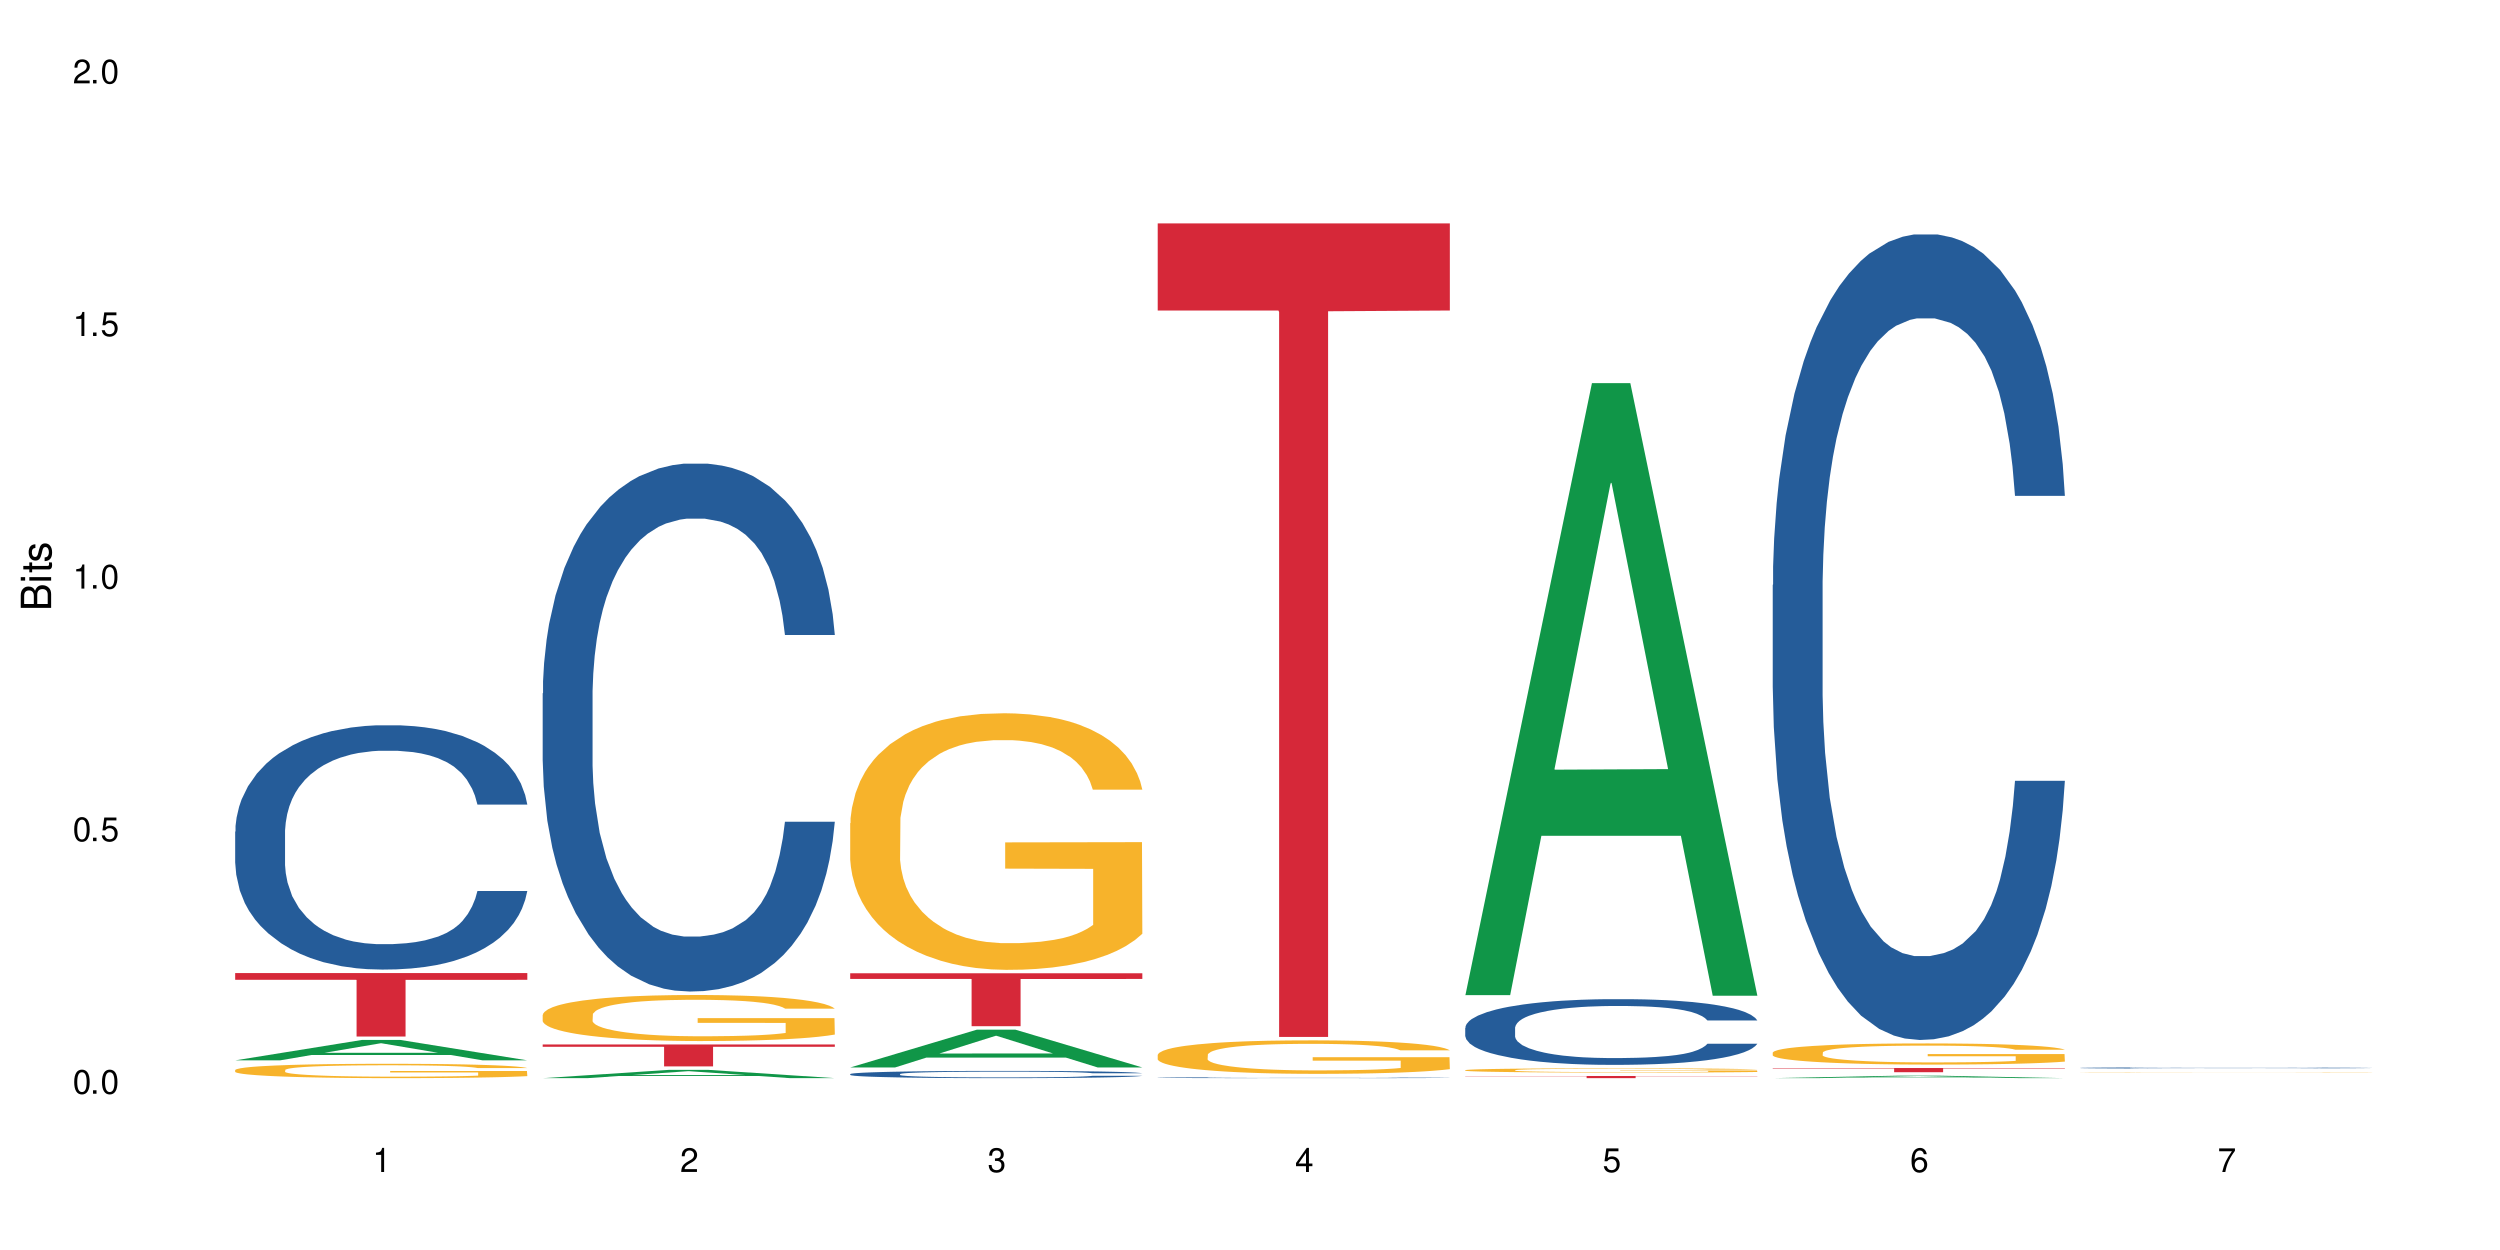 <?xml version="1.0" encoding="UTF-8"?>
<svg xmlns="http://www.w3.org/2000/svg" xmlns:xlink="http://www.w3.org/1999/xlink" width="720" height="360" viewBox="0 0 720 360">
<defs>
<g>
<g id="glyph-0-0">
</g>
<g id="glyph-0-1">
<path d="M 2.641 -6.938 C 2 -6.938 1.422 -6.656 1.078 -6.172 C 0.641 -5.562 0.406 -4.641 0.406 -3.359 C 0.406 -1.016 1.188 0.219 2.641 0.219 C 4.078 0.219 4.859 -1.016 4.859 -3.297 C 4.859 -4.641 4.656 -5.547 4.203 -6.172 C 3.844 -6.656 3.281 -6.938 2.641 -6.938 Z M 2.641 -6.188 C 3.547 -6.188 4 -5.25 4 -3.375 C 4 -1.406 3.562 -0.484 2.625 -0.484 C 1.734 -0.484 1.281 -1.438 1.281 -3.344 C 1.281 -5.25 1.734 -6.188 2.641 -6.188 Z M 2.641 -6.188 "/>
</g>
<g id="glyph-0-2">
<path d="M 1.828 -1 L 0.828 -1 L 0.828 0 L 1.828 0 Z M 1.828 -1 "/>
</g>
<g id="glyph-0-3">
<path d="M 4.562 -6.797 L 1.062 -6.797 L 0.547 -3.094 L 1.328 -3.094 C 1.719 -3.562 2.047 -3.734 2.578 -3.734 C 3.484 -3.734 4.062 -3.109 4.062 -2.094 C 4.062 -1.125 3.484 -0.531 2.578 -0.531 C 1.828 -0.531 1.375 -0.906 1.188 -1.672 L 0.328 -1.672 C 0.453 -1.109 0.547 -0.844 0.75 -0.594 C 1.125 -0.078 1.828 0.219 2.594 0.219 C 3.969 0.219 4.922 -0.781 4.922 -2.219 C 4.922 -3.562 4.031 -4.484 2.719 -4.484 C 2.25 -4.484 1.859 -4.359 1.469 -4.062 L 1.734 -5.969 L 4.562 -5.969 Z M 4.562 -6.797 "/>
</g>
<g id="glyph-0-4">
<path d="M 2.484 -4.938 L 2.484 0 L 3.328 0 L 3.328 -6.938 L 2.766 -6.938 C 2.469 -5.875 2.281 -5.734 0.984 -5.562 L 0.984 -4.938 Z M 2.484 -4.938 "/>
</g>
<g id="glyph-0-5">
<path d="M 4.859 -0.828 L 1.281 -0.828 C 1.359 -1.406 1.672 -1.781 2.5 -2.281 L 3.469 -2.828 C 4.406 -3.344 4.906 -4.062 4.906 -4.906 C 4.906 -5.484 4.672 -6.031 4.266 -6.406 C 3.859 -6.766 3.375 -6.938 2.719 -6.938 C 1.859 -6.938 1.219 -6.625 0.844 -6.031 C 0.609 -5.672 0.5 -5.234 0.484 -4.531 L 1.328 -4.531 C 1.359 -5.016 1.406 -5.281 1.531 -5.516 C 1.75 -5.938 2.188 -6.203 2.703 -6.203 C 3.469 -6.203 4.031 -5.641 4.031 -4.891 C 4.031 -4.344 3.719 -3.859 3.125 -3.516 L 2.234 -3 C 0.812 -2.172 0.406 -1.531 0.328 -0.016 L 4.859 -0.016 Z M 4.859 -0.828 "/>
</g>
<g id="glyph-0-6">
<path d="M 2.125 -3.188 L 2.578 -3.188 C 3.5 -3.188 3.984 -2.766 3.984 -1.922 C 3.984 -1.062 3.469 -0.531 2.594 -0.531 C 1.656 -0.531 1.203 -1 1.156 -2.016 L 0.312 -2.016 C 0.344 -1.453 0.438 -1.094 0.609 -0.781 C 0.953 -0.109 1.625 0.219 2.547 0.219 C 3.953 0.219 4.859 -0.625 4.859 -1.938 C 4.859 -2.828 4.516 -3.297 3.703 -3.594 C 4.344 -3.844 4.656 -4.328 4.656 -5.031 C 4.656 -6.219 3.875 -6.938 2.578 -6.938 C 1.203 -6.938 0.484 -6.172 0.453 -4.703 L 1.297 -4.703 C 1.312 -5.125 1.344 -5.359 1.453 -5.578 C 1.641 -5.969 2.062 -6.203 2.594 -6.203 C 3.344 -6.203 3.797 -5.75 3.797 -5 C 3.797 -4.516 3.609 -4.219 3.25 -4.047 C 3.016 -3.953 2.703 -3.922 2.125 -3.906 Z M 2.125 -3.188 "/>
</g>
<g id="glyph-0-7">
<path d="M 3.141 -1.672 L 3.141 0 L 3.984 0 L 3.984 -1.672 L 4.984 -1.672 L 4.984 -2.438 L 3.984 -2.438 L 3.984 -6.938 L 3.359 -6.938 L 0.266 -2.578 L 0.266 -1.672 Z M 3.141 -2.438 L 1 -2.438 L 3.141 -5.5 Z M 3.141 -2.438 "/>
</g>
<g id="glyph-0-8">
<path d="M 4.781 -5.125 C 4.609 -6.266 3.891 -6.938 2.844 -6.938 C 2.094 -6.938 1.422 -6.578 1.031 -5.953 C 0.594 -5.266 0.406 -4.422 0.406 -3.172 C 0.406 -2 0.578 -1.25 0.984 -0.641 C 1.359 -0.078 1.953 0.219 2.703 0.219 C 3.984 0.219 4.922 -0.75 4.922 -2.094 C 4.922 -3.375 4.062 -4.281 2.844 -4.281 C 2.172 -4.281 1.641 -4.031 1.281 -3.516 C 1.281 -5.234 1.828 -6.188 2.797 -6.188 C 3.391 -6.188 3.797 -5.797 3.938 -5.125 Z M 2.734 -3.531 C 3.547 -3.531 4.062 -2.953 4.062 -2.031 C 4.062 -1.156 3.484 -0.531 2.703 -0.531 C 1.922 -0.531 1.328 -1.188 1.328 -2.078 C 1.328 -2.938 1.906 -3.531 2.734 -3.531 Z M 2.734 -3.531 "/>
</g>
<g id="glyph-0-9">
<path d="M 4.984 -6.797 L 0.438 -6.797 L 0.438 -5.969 L 4.109 -5.969 C 2.5 -3.656 1.828 -2.234 1.328 0 L 2.219 0 C 2.594 -2.172 3.453 -4.047 4.984 -6.094 Z M 4.984 -6.797 "/>
</g>
<g id="glyph-1-0">
</g>
<g id="glyph-1-1">
<path d="M 0 -0.953 L 0 -4.891 C 0 -5.719 -0.234 -6.344 -0.734 -6.797 C -1.188 -7.234 -1.812 -7.469 -2.5 -7.469 C -3.547 -7.469 -4.188 -7 -4.625 -5.875 C -4.984 -6.688 -5.625 -7.094 -6.531 -7.094 C -7.172 -7.094 -7.734 -6.859 -8.141 -6.391 C -8.562 -5.922 -8.75 -5.344 -8.75 -4.5 L -8.75 -0.953 Z M -4.984 -2.062 L -7.766 -2.062 L -7.766 -4.219 C -7.766 -4.844 -7.688 -5.203 -7.453 -5.5 C -7.219 -5.812 -6.859 -5.969 -6.375 -5.969 C -5.891 -5.969 -5.531 -5.812 -5.297 -5.5 C -5.062 -5.203 -4.984 -4.844 -4.984 -4.219 Z M -0.984 -2.062 L -4 -2.062 L -4 -4.781 C -4 -5.766 -3.438 -6.359 -2.484 -6.359 C -1.547 -6.359 -0.984 -5.766 -0.984 -4.781 Z M -0.984 -2.062 "/>
</g>
<g id="glyph-1-2">
<path d="M -6.281 -1.797 L -6.281 -0.797 L 0 -0.797 L 0 -1.797 Z M -8.75 -1.797 L -8.75 -0.797 L -7.484 -0.797 L -7.484 -1.797 Z M -8.75 -1.797 "/>
</g>
<g id="glyph-1-3">
<path d="M -6.281 -3.047 L -6.281 -2.016 L -8.016 -2.016 L -8.016 -1.016 L -6.281 -1.016 L -6.281 -0.172 L -5.469 -0.172 L -5.469 -1.016 L -0.719 -1.016 C -0.078 -1.016 0.281 -1.453 0.281 -2.234 C 0.281 -2.5 0.25 -2.719 0.188 -3.047 L -0.641 -3.047 C -0.609 -2.906 -0.594 -2.766 -0.594 -2.562 C -0.594 -2.141 -0.719 -2.016 -1.156 -2.016 L -5.469 -2.016 L -5.469 -3.047 Z M -6.281 -3.047 "/>
</g>
<g id="glyph-1-4">
<path d="M -4.531 -5.25 C -5.766 -5.25 -6.469 -4.422 -6.469 -2.969 C -6.469 -1.516 -5.719 -0.562 -4.547 -0.562 C -3.562 -0.562 -3.094 -1.062 -2.734 -2.562 L -2.516 -3.484 C -2.344 -4.188 -2.094 -4.469 -1.641 -4.469 C -1.047 -4.469 -0.641 -3.875 -0.641 -3 C -0.641 -2.453 -0.797 -2 -1.062 -1.75 C -1.25 -1.594 -1.422 -1.531 -1.875 -1.469 L -1.875 -0.406 C -0.422 -0.453 0.281 -1.266 0.281 -2.922 C 0.281 -4.5 -0.5 -5.516 -1.719 -5.516 C -2.656 -5.516 -3.172 -4.984 -3.469 -3.734 L -3.703 -2.766 C -3.891 -1.953 -4.156 -1.609 -4.594 -1.609 C -5.188 -1.609 -5.547 -2.125 -5.547 -2.938 C -5.547 -3.75 -5.203 -4.172 -4.531 -4.203 Z M -4.531 -5.25 "/>
</g>
</g>
</defs>
<rect x="-72" y="-36" width="864" height="432" fill="rgb(100%, 100%, 100%)" fill-opacity="1"/>
<path fill-rule="nonzero" fill="rgb(6.275%, 58.824%, 28.235%)" fill-opacity="1" d="M 67.73 305.379 L 67.82 305.371 L 104.227 299.504 L 115.281 299.504 L 151.867 305.383 L 139.012 305.383 L 129.844 303.848 L 89.664 303.848 L 80.676 305.379 L 67.73 305.379 L 93.527 303.215 L 126.156 303.207 L 109.887 300.465 L 109.707 300.457 L 109.527 300.477 L 93.438 303.207 L 93.527 303.215 Z M 67.73 305.379 "/>
<path fill-rule="nonzero" fill="rgb(14.51%, 36.078%, 60%)" fill-opacity="1" d="M 67.73 239.5 L 67.832 239.438 L 67.832 237.895 L 68.141 235.449 L 68.859 232.363 L 69.578 230.238 L 71.426 226.445 L 73.988 222.781 L 76.656 219.949 L 78.605 218.277 L 80.352 216.992 L 84.352 214.613 L 86.918 213.391 L 89.688 212.297 L 93.074 211.203 L 95.535 210.562 L 101.078 209.531 L 105.18 209.082 L 108.363 208.891 L 115.238 208.891 L 119.34 209.148 L 122.316 209.469 L 125.598 209.984 L 128.371 210.562 L 133.191 211.977 L 137.5 213.777 L 139.449 214.805 L 142.527 216.801 L 144.891 218.73 L 146.531 220.402 L 148.379 222.781 L 150.02 225.676 L 151.25 228.953 L 151.867 231.719 L 137.5 231.719 L 136.785 229.148 L 135.961 227.152 L 134.422 224.516 L 132.883 222.652 L 130.73 220.785 L 128.781 219.566 L 126.113 218.344 L 123.754 217.57 L 121.289 216.992 L 118.93 216.605 L 114.414 216.223 L 109.184 216.223 L 107.234 216.348 L 103.23 216.863 L 101.078 217.312 L 98 218.215 L 95.844 219.051 L 93.281 220.336 L 91.535 221.43 L 89.379 223.102 L 87.84 224.582 L 86.098 226.703 L 85.07 228.312 L 84.148 230.113 L 83.328 232.234 L 82.711 234.484 L 82.301 236.863 L 82.094 239.18 L 82.094 249.148 L 82.301 251.461 L 82.812 254.164 L 84.148 258.086 L 86.098 261.496 L 88.355 264.195 L 90.508 266.125 L 91.742 267.023 L 93.383 268.055 L 95.945 269.34 L 99.641 270.625 L 101.797 271.141 L 105.078 271.656 L 108.465 271.914 L 112.98 271.914 L 116.98 271.656 L 119.648 271.332 L 122.418 270.82 L 126.215 269.727 L 128.574 268.695 L 130.629 267.477 L 132.168 266.254 L 133.191 265.223 L 134.73 263.23 L 135.961 261.043 L 136.887 258.793 L 137.5 256.605 L 151.867 256.605 L 151.25 259.18 L 150.328 261.688 L 149.402 263.551 L 147.969 265.805 L 146.324 267.797 L 143.965 270.047 L 142.016 271.527 L 139.449 273.133 L 137.09 274.355 L 134.527 275.449 L 130.73 276.734 L 128.266 277.379 L 125.598 277.957 L 122.418 278.473 L 118.418 278.922 L 114.109 279.18 L 110.105 279.242 L 105.797 279.117 L 102.617 278.859 L 98.41 278.277 L 93.176 277.121 L 89.379 275.898 L 86.406 274.68 L 83.84 273.391 L 80.969 271.656 L 77.273 268.824 L 75.016 266.641 L 73.477 264.84 L 71.734 262.332 L 70.5 260.078 L 69.066 256.477 L 68.039 251.914 L 67.73 248.375 Z M 67.73 239.5 "/>
<path fill-rule="nonzero" fill="rgb(96.863%, 70.196%, 16.863%)" fill-opacity="1" d="M 67.73 308.145 L 67.832 308.141 L 67.832 308.062 L 68.242 307.895 L 69.27 307.66 L 70.605 307.465 L 72.039 307.316 L 72.965 307.234 L 74.504 307.121 L 75.836 307.039 L 79.223 306.871 L 83.531 306.711 L 85.891 306.645 L 88.559 306.578 L 92.355 306.508 L 94.102 306.48 L 99.438 306.422 L 105.488 306.383 L 112.16 306.371 L 115.238 306.375 L 119.441 306.391 L 125.188 306.43 L 128.473 306.469 L 131.039 306.508 L 133.707 306.555 L 136.988 306.633 L 140.066 306.723 L 142.527 306.812 L 144.992 306.926 L 147.043 307.047 L 148.789 307.18 L 150.328 307.34 L 151.25 307.469 L 151.867 307.602 L 137.605 307.602 L 136.785 307.469 L 135.859 307.367 L 134.32 307.242 L 132.781 307.152 L 131.242 307.082 L 128.371 306.984 L 125.906 306.922 L 122.828 306.871 L 119.855 306.836 L 116.469 306.812 L 114.414 306.805 L 108.977 306.805 L 104.055 306.832 L 101.18 306.863 L 99.129 306.891 L 96.254 306.949 L 94.512 306.996 L 93.484 307.023 L 90.406 307.141 L 88.355 307.246 L 87.227 307.32 L 85.789 307.434 L 84.762 307.535 L 83.633 307.688 L 83.02 307.801 L 82.199 308.055 L 82.094 308.734 L 82.402 308.879 L 83.02 309.035 L 83.84 309.172 L 85.07 309.312 L 86.301 309.422 L 88.457 309.57 L 90.305 309.668 L 91.742 309.734 L 94.512 309.836 L 95.641 309.871 L 98.309 309.938 L 101.078 309.988 L 104.465 310.035 L 107.027 310.059 L 111.133 310.078 L 116.363 310.078 L 122.52 310.055 L 126.422 310.023 L 129.09 309.992 L 130.832 309.969 L 132.988 309.926 L 134.527 309.887 L 135.961 309.848 L 137.707 309.781 L 137.707 308.879 L 112.363 308.875 L 112.363 308.453 L 151.762 308.449 L 151.867 309.926 L 149.711 310.027 L 147.043 310.125 L 144.48 310.203 L 141.812 310.266 L 138.016 310.336 L 134.938 310.383 L 130.215 310.438 L 125.906 310.469 L 121.395 310.492 L 117.391 310.504 L 112.672 310.508 L 108.465 310.5 L 103.949 310.477 L 100.359 310.449 L 97.074 310.41 L 93.793 310.359 L 89.688 310.281 L 87.02 310.219 L 84.25 310.137 L 81.48 310.043 L 79.016 309.941 L 77.375 309.863 L 75.734 309.77 L 73.988 309.656 L 72.348 309.527 L 71.117 309.414 L 69.988 309.281 L 69.168 309.156 L 68.348 308.984 L 67.938 308.848 L 67.73 308.73 Z M 67.73 308.145 "/>
<path fill-rule="nonzero" fill="rgb(83.922%, 15.686%, 22.353%)" fill-opacity="1" d="M 67.73 280.234 L 151.867 280.234 L 151.867 282.191 L 116.801 282.207 L 116.801 298.516 L 102.695 298.516 L 102.695 282.223 L 102.488 282.191 L 67.73 282.191 Z M 67.73 280.234 "/>
<path fill-rule="nonzero" fill="rgb(6.275%, 58.824%, 28.235%)" fill-opacity="1" d="M 156.293 310.504 L 156.383 310.504 L 192.789 308.113 L 203.844 308.113 L 240.43 310.508 L 227.574 310.508 L 218.406 309.883 L 178.227 309.883 L 169.238 310.504 L 156.293 310.504 L 182.094 309.625 L 214.723 309.621 L 198.453 308.504 L 198.273 308.5 L 198.094 308.508 L 182.004 309.621 L 182.094 309.625 Z M 156.293 310.504 "/>
<path fill-rule="nonzero" fill="rgb(14.51%, 36.078%, 60%)" fill-opacity="1" d="M 156.293 199.684 L 156.398 199.547 L 156.398 196.211 L 156.703 190.93 L 157.422 184.258 L 158.141 179.672 L 159.988 171.473 L 162.555 163.551 L 165.223 157.438 L 167.172 153.824 L 168.914 151.047 L 172.918 145.902 L 175.48 143.262 L 178.25 140.902 L 181.637 138.539 L 184.102 137.148 L 189.641 134.926 L 193.746 133.953 L 196.926 133.535 L 203.801 133.535 L 207.902 134.09 L 210.879 134.785 L 214.164 135.898 L 216.934 137.148 L 221.754 140.207 L 226.066 144.098 L 228.016 146.32 L 231.094 150.629 L 233.453 154.797 L 235.094 158.41 L 236.941 163.551 L 238.582 169.805 L 239.812 176.895 L 240.43 182.871 L 226.066 182.871 L 225.348 177.312 L 224.527 173.004 L 222.988 167.305 L 221.449 163.273 L 219.293 159.246 L 217.344 156.605 L 214.676 153.965 L 212.316 152.297 L 209.855 151.047 L 207.492 150.211 L 202.98 149.379 L 197.746 149.379 L 195.797 149.656 L 191.797 150.766 L 189.641 151.738 L 186.562 153.688 L 184.406 155.492 L 181.844 158.273 L 180.098 160.633 L 177.945 164.246 L 176.406 167.445 L 174.66 172.031 L 173.633 175.504 L 172.711 179.395 L 171.891 183.98 L 171.273 188.844 L 170.863 193.988 L 170.66 198.988 L 170.66 220.531 L 170.863 225.531 L 171.379 231.371 L 172.711 239.848 L 174.66 247.211 L 176.918 253.051 L 179.074 257.219 L 180.305 259.164 L 181.945 261.387 L 184.512 264.168 L 188.203 266.945 L 190.359 268.059 L 193.641 269.168 L 197.027 269.727 L 201.543 269.727 L 205.543 269.168 L 208.211 268.477 L 210.98 267.363 L 214.777 265 L 217.137 262.777 L 219.191 260.137 L 220.73 257.496 L 221.754 255.273 L 223.293 250.965 L 224.527 246.238 L 225.449 241.375 L 226.066 236.652 L 240.43 236.652 L 239.812 242.211 L 238.891 247.629 L 237.969 251.66 L 236.531 256.523 L 234.891 260.832 L 232.527 265.695 L 230.578 268.891 L 228.016 272.367 L 225.656 275.008 L 223.09 277.367 L 219.293 280.148 L 216.832 281.539 L 214.164 282.789 L 210.98 283.902 L 206.98 284.875 L 202.672 285.43 L 198.668 285.566 L 194.359 285.289 L 191.18 284.734 L 186.973 283.484 L 181.738 280.98 L 177.945 278.34 L 174.969 275.703 L 172.402 272.922 L 169.531 269.168 L 165.836 263.055 L 163.578 258.328 L 162.039 254.438 L 160.297 249.02 L 159.066 244.156 L 157.629 236.371 L 156.602 226.508 L 156.293 218.863 Z M 156.293 199.684 "/>
<path fill-rule="nonzero" fill="rgb(96.863%, 70.196%, 16.863%)" fill-opacity="1" d="M 156.293 292.238 L 156.398 292.227 L 156.398 291.984 L 156.809 291.438 L 157.832 290.688 L 159.168 290.07 L 160.605 289.586 L 161.527 289.332 L 163.066 288.969 L 164.398 288.699 L 167.785 288.156 L 172.094 287.648 L 174.457 287.43 L 177.121 287.223 L 180.918 286.992 L 182.664 286.906 L 188 286.715 L 194.051 286.594 L 200.723 286.559 L 203.801 286.57 L 208.008 286.617 L 213.754 286.75 L 217.035 286.871 L 219.602 286.992 L 222.27 287.148 L 225.551 287.391 L 228.629 287.684 L 231.094 287.973 L 233.555 288.336 L 235.605 288.727 L 237.352 289.148 L 238.891 289.656 L 239.812 290.082 L 240.43 290.504 L 226.168 290.504 L 225.348 290.082 L 224.422 289.754 L 222.883 289.355 L 221.344 289.062 L 219.805 288.832 L 216.934 288.52 L 214.473 288.324 L 211.395 288.156 L 208.418 288.047 L 205.031 287.973 L 202.98 287.949 L 197.543 287.949 L 192.617 288.035 L 189.742 288.133 L 187.691 288.227 L 184.816 288.41 L 183.074 288.555 L 182.047 288.652 L 178.969 289.027 L 176.918 289.367 L 175.789 289.598 L 174.352 289.961 L 173.328 290.289 L 172.199 290.773 L 171.582 291.137 L 170.762 291.957 L 170.66 294.141 L 170.965 294.598 L 171.582 295.098 L 172.402 295.531 L 173.633 295.992 L 174.867 296.344 L 177.02 296.816 L 178.867 297.129 L 180.305 297.336 L 183.074 297.664 L 184.203 297.773 L 186.871 297.992 L 189.641 298.16 L 193.027 298.305 L 195.59 298.379 L 199.695 298.438 L 204.93 298.438 L 211.086 298.367 L 214.984 298.27 L 217.652 298.172 L 219.395 298.086 L 221.551 297.953 L 223.09 297.832 L 224.527 297.699 L 226.27 297.492 L 226.27 294.598 L 200.926 294.586 L 200.926 293.23 L 240.328 293.219 L 240.43 297.953 L 238.273 298.281 L 235.605 298.598 L 233.043 298.84 L 230.375 299.043 L 226.578 299.273 L 223.5 299.418 L 218.781 299.59 L 214.473 299.699 L 209.957 299.77 L 205.953 299.809 L 201.234 299.82 L 197.027 299.797 L 192.512 299.723 L 188.922 299.625 L 185.641 299.504 L 182.355 299.348 L 178.25 299.094 L 175.582 298.887 L 172.812 298.633 L 170.043 298.328 L 167.582 298.004 L 165.938 297.75 L 164.297 297.457 L 162.555 297.094 L 160.91 296.684 L 159.68 296.309 L 158.551 295.883 L 157.73 295.484 L 156.91 294.938 L 156.5 294.504 L 156.293 294.125 Z M 156.293 292.238 "/>
<path fill-rule="nonzero" fill="rgb(83.922%, 15.686%, 22.353%)" fill-opacity="1" d="M 156.293 300.809 L 240.43 300.809 L 240.43 301.484 L 205.363 301.488 L 205.363 307.125 L 191.258 307.125 L 191.258 301.496 L 191.051 301.484 L 156.293 301.484 Z M 156.293 300.809 "/>
<path fill-rule="nonzero" fill="rgb(6.275%, 58.824%, 28.235%)" fill-opacity="1" d="M 244.859 307.422 L 244.949 307.41 L 281.352 296.539 L 292.41 296.539 L 328.992 307.43 L 316.141 307.43 L 306.969 304.59 L 266.789 304.59 L 257.801 307.422 L 244.859 307.422 L 270.656 303.41 L 303.285 303.402 L 287.016 298.32 L 286.836 298.309 L 286.656 298.34 L 270.566 303.402 L 270.656 303.41 Z M 244.859 307.422 "/>
<path fill-rule="nonzero" fill="rgb(14.51%, 36.078%, 60%)" fill-opacity="1" d="M 244.859 309.328 L 244.961 309.328 L 244.961 309.281 L 245.27 309.207 L 245.988 309.117 L 246.703 309.055 L 248.551 308.941 L 251.117 308.832 L 253.785 308.75 L 255.734 308.699 L 257.477 308.66 L 261.48 308.59 L 264.043 308.555 L 266.816 308.52 L 270.199 308.488 L 272.664 308.469 L 278.203 308.438 L 282.309 308.426 L 285.488 308.422 L 292.363 308.422 L 296.469 308.426 L 299.441 308.438 L 302.727 308.453 L 305.496 308.469 L 310.32 308.512 L 314.629 308.566 L 316.578 308.594 L 319.656 308.656 L 322.016 308.711 L 323.656 308.762 L 325.504 308.832 L 327.145 308.918 L 328.379 309.016 L 328.992 309.098 L 314.629 309.098 L 313.91 309.02 L 313.09 308.961 L 311.551 308.883 L 310.012 308.828 L 307.855 308.773 L 305.906 308.738 L 303.238 308.699 L 300.879 308.676 L 298.418 308.66 L 296.059 308.648 L 291.543 308.637 L 286.309 308.637 L 284.359 308.641 L 280.359 308.656 L 278.203 308.672 L 275.125 308.695 L 272.973 308.723 L 270.406 308.758 L 268.66 308.793 L 266.508 308.84 L 264.969 308.887 L 263.223 308.949 L 262.199 308.996 L 261.273 309.051 L 260.453 309.113 L 259.84 309.18 L 259.426 309.25 L 259.223 309.32 L 259.223 309.613 L 259.426 309.684 L 259.941 309.762 L 261.273 309.879 L 263.223 309.98 L 265.48 310.062 L 267.637 310.117 L 268.867 310.145 L 270.508 310.176 L 273.074 310.215 L 276.77 310.254 L 278.922 310.266 L 282.207 310.281 L 285.59 310.289 L 290.105 310.289 L 294.109 310.281 L 296.773 310.273 L 299.547 310.258 L 303.344 310.227 L 305.703 310.195 L 307.754 310.16 L 309.293 310.121 L 310.32 310.09 L 311.859 310.031 L 313.09 309.969 L 314.012 309.902 L 314.629 309.836 L 328.992 309.836 L 328.379 309.914 L 327.453 309.988 L 326.531 310.043 L 325.094 310.109 L 323.453 310.168 L 321.094 310.234 L 319.145 310.277 L 316.578 310.328 L 314.219 310.363 L 311.652 310.395 L 307.855 310.434 L 305.395 310.453 L 302.727 310.469 L 299.547 310.484 L 295.543 310.5 L 291.234 310.504 L 287.234 310.508 L 282.926 310.504 L 279.742 310.496 L 275.535 310.48 L 270.305 310.445 L 266.508 310.41 L 263.531 310.371 L 260.965 310.336 L 258.094 310.281 L 254.398 310.199 L 252.145 310.133 L 250.605 310.082 L 248.859 310.004 L 247.629 309.938 L 246.191 309.832 L 245.164 309.695 L 244.859 309.59 Z M 244.859 309.328 "/>
<path fill-rule="nonzero" fill="rgb(96.863%, 70.196%, 16.863%)" fill-opacity="1" d="M 244.859 237.07 L 244.961 237.004 L 244.961 235.652 L 245.371 232.617 L 246.398 228.43 L 247.73 224.988 L 249.168 222.289 L 250.09 220.871 L 251.629 218.848 L 252.965 217.363 L 256.348 214.324 L 260.66 211.492 L 263.02 210.273 L 265.688 209.129 L 269.484 207.844 L 271.227 207.375 L 276.562 206.293 L 282.617 205.617 L 289.285 205.414 L 292.363 205.484 L 296.57 205.754 L 302.316 206.496 L 305.598 207.172 L 308.164 207.844 L 310.832 208.723 L 314.117 210.074 L 317.195 211.691 L 319.656 213.312 L 322.117 215.336 L 324.172 217.496 L 325.914 219.859 L 327.453 222.695 L 328.379 225.055 L 328.992 227.418 L 314.73 227.418 L 313.91 225.055 L 312.988 223.234 L 311.449 221.008 L 309.91 219.387 L 308.371 218.105 L 305.496 216.352 L 303.035 215.27 L 299.957 214.324 L 296.98 213.719 L 293.594 213.312 L 291.543 213.176 L 286.105 213.176 L 281.18 213.648 L 278.309 214.191 L 276.254 214.73 L 273.383 215.742 L 271.637 216.551 L 270.613 217.094 L 267.535 219.184 L 265.48 221.074 L 264.352 222.355 L 262.918 224.383 L 261.891 226.203 L 260.762 228.902 L 260.145 230.93 L 259.324 235.516 L 259.223 247.668 L 259.531 250.23 L 260.145 253 L 260.965 255.43 L 262.199 257.992 L 263.43 259.949 L 265.582 262.582 L 267.43 264.336 L 268.867 265.484 L 271.637 267.305 L 272.766 267.914 L 275.434 269.129 L 278.203 270.074 L 281.59 270.883 L 284.156 271.289 L 288.258 271.625 L 293.492 271.625 L 299.648 271.223 L 303.547 270.68 L 306.215 270.141 L 307.961 269.668 L 310.113 268.926 L 311.652 268.25 L 313.09 267.508 L 314.832 266.363 L 314.832 250.23 L 289.492 250.164 L 289.492 242.605 L 328.891 242.535 L 328.992 268.926 L 326.84 270.75 L 324.172 272.504 L 321.605 273.852 L 318.938 275 L 315.141 276.281 L 312.062 277.094 L 307.344 278.039 L 303.035 278.645 L 298.52 279.051 L 294.52 279.254 L 289.797 279.32 L 285.59 279.184 L 281.078 278.781 L 277.484 278.238 L 274.203 277.566 L 270.918 276.688 L 266.816 275.27 L 264.148 274.125 L 261.379 272.707 L 258.605 271.02 L 256.145 269.195 L 254.504 267.777 L 252.859 266.16 L 251.117 264.133 L 249.477 261.84 L 248.242 259.746 L 247.113 257.387 L 246.293 255.156 L 245.473 252.121 L 245.062 249.691 L 244.859 247.598 Z M 244.859 237.07 "/>
<path fill-rule="nonzero" fill="rgb(83.922%, 15.686%, 22.353%)" fill-opacity="1" d="M 244.859 280.309 L 328.992 280.309 L 328.992 281.941 L 293.93 281.953 L 293.93 295.551 L 279.82 295.551 L 279.82 281.969 L 279.617 281.941 L 244.859 281.941 Z M 244.859 280.309 "/>
<path fill-rule="nonzero" fill="rgb(14.51%, 36.078%, 60%)" fill-opacity="1" d="M 333.422 310.367 L 333.523 310.367 L 333.523 310.363 L 333.832 310.352 L 335.27 310.336 L 337.113 310.32 L 339.68 310.309 L 342.348 310.297 L 344.297 310.293 L 346.043 310.289 L 350.043 310.281 L 352.609 310.273 L 355.379 310.27 L 358.766 310.266 L 361.227 310.266 L 366.766 310.262 L 370.871 310.262 L 374.051 310.258 L 380.926 310.258 L 385.031 310.262 L 391.289 310.262 L 394.059 310.266 L 398.883 310.27 L 403.191 310.277 L 405.141 310.281 L 408.219 310.289 L 410.578 310.293 L 412.223 310.301 L 414.066 310.309 L 415.711 310.32 L 416.941 310.332 L 417.555 310.34 L 403.191 310.34 L 402.473 310.332 L 401.652 310.324 L 398.574 310.309 L 396.422 310.301 L 394.469 310.297 L 391.805 310.293 L 389.441 310.289 L 386.98 310.289 L 384.621 310.285 L 372.922 310.285 L 368.922 310.289 L 366.766 310.289 L 363.688 310.293 L 361.535 310.297 L 358.969 310.301 L 357.227 310.305 L 355.07 310.309 L 353.531 310.316 L 351.789 310.32 L 350.762 310.328 L 349.836 310.336 L 349.016 310.34 L 348.402 310.352 L 347.992 310.359 L 347.785 310.367 L 347.785 310.402 L 347.992 310.41 L 348.504 310.418 L 349.836 310.434 L 351.789 310.445 L 354.043 310.453 L 356.199 310.461 L 357.43 310.465 L 359.07 310.469 L 361.637 310.473 L 365.332 310.477 L 367.484 310.48 L 385.34 310.48 L 388.109 310.477 L 391.906 310.473 L 394.266 310.469 L 396.316 310.465 L 397.855 310.461 L 398.883 310.457 L 400.422 310.453 L 401.652 310.445 L 402.578 310.434 L 403.191 310.43 L 417.555 310.43 L 416.941 310.438 L 416.016 310.445 L 415.094 310.453 L 413.656 310.461 L 412.016 310.469 L 409.656 310.477 L 407.707 310.48 L 405.141 310.484 L 402.781 310.492 L 400.215 310.496 L 396.422 310.5 L 393.957 310.5 L 391.289 310.504 L 388.109 310.504 L 384.109 310.508 L 368.305 310.508 L 364.102 310.504 L 358.867 310.5 L 355.07 310.496 L 352.094 310.492 L 349.531 310.488 L 346.656 310.48 L 342.965 310.473 L 340.707 310.465 L 339.168 310.457 L 337.422 310.449 L 336.191 310.441 L 334.754 310.426 L 333.73 310.41 L 333.422 310.398 Z M 333.422 310.367 "/>
<path fill-rule="nonzero" fill="rgb(96.863%, 70.196%, 16.863%)" fill-opacity="1" d="M 333.422 303.754 L 333.523 303.746 L 333.523 303.57 L 333.934 303.172 L 334.961 302.625 L 336.293 302.176 L 337.73 301.824 L 338.652 301.641 L 340.191 301.375 L 341.527 301.18 L 344.914 300.785 L 349.223 300.414 L 351.582 300.254 L 354.25 300.105 L 358.047 299.938 L 359.789 299.875 L 365.125 299.734 L 371.18 299.648 L 377.848 299.621 L 380.926 299.629 L 385.133 299.664 L 390.879 299.762 L 394.164 299.852 L 396.727 299.938 L 399.395 300.055 L 402.68 300.23 L 405.758 300.441 L 408.219 300.652 L 410.684 300.918 L 412.734 301.199 L 414.477 301.508 L 416.016 301.879 L 416.941 302.188 L 417.555 302.492 L 403.293 302.492 L 402.473 302.188 L 401.551 301.949 L 400.012 301.656 L 398.473 301.445 L 396.934 301.277 L 394.059 301.051 L 391.598 300.906 L 388.52 300.785 L 385.543 300.707 L 382.156 300.652 L 380.105 300.633 L 374.668 300.633 L 369.742 300.695 L 366.871 300.766 L 364.816 300.836 L 361.945 300.969 L 360.199 301.074 L 359.176 301.145 L 356.098 301.418 L 354.043 301.664 L 352.914 301.832 L 351.48 302.098 L 350.453 302.336 L 349.324 302.688 L 348.711 302.953 L 347.887 303.551 L 347.785 305.137 L 348.094 305.473 L 348.711 305.832 L 349.531 306.152 L 350.762 306.484 L 351.992 306.742 L 354.148 307.086 L 355.992 307.312 L 357.43 307.465 L 360.199 307.703 L 361.328 307.781 L 363.996 307.941 L 366.766 308.062 L 370.152 308.168 L 372.719 308.223 L 376.824 308.266 L 382.055 308.266 L 388.211 308.215 L 392.109 308.145 L 394.777 308.074 L 396.523 308.012 L 398.676 307.914 L 400.215 307.824 L 401.652 307.73 L 403.398 307.578 L 403.398 305.473 L 378.055 305.465 L 378.055 304.477 L 417.453 304.469 L 417.555 307.914 L 415.402 308.152 L 412.734 308.379 L 410.168 308.559 L 407.5 308.707 L 403.703 308.875 L 400.625 308.98 L 395.906 309.102 L 391.598 309.184 L 387.082 309.234 L 383.082 309.262 L 378.363 309.27 L 374.156 309.254 L 369.641 309.199 L 366.051 309.129 L 362.766 309.043 L 359.484 308.926 L 355.379 308.742 L 352.711 308.594 L 349.941 308.406 L 347.172 308.188 L 344.707 307.949 L 343.066 307.766 L 341.426 307.551 L 339.68 307.289 L 338.039 306.988 L 336.809 306.715 L 335.68 306.406 L 334.859 306.117 L 334.035 305.719 L 333.625 305.402 L 333.422 305.129 Z M 333.422 303.754 "/>
<path fill-rule="nonzero" fill="rgb(83.922%, 15.686%, 22.353%)" fill-opacity="1" d="M 333.422 64.348 L 417.555 64.348 L 417.555 89.426 L 382.492 89.645 L 382.492 298.633 L 368.383 298.633 L 368.383 89.867 L 368.18 89.426 L 333.422 89.426 Z M 333.422 64.348 "/>
<path fill-rule="nonzero" fill="rgb(6.275%, 58.824%, 28.235%)" fill-opacity="1" d="M 421.984 286.605 L 422.074 286.441 L 458.48 110.344 L 469.535 110.344 L 506.121 286.773 L 493.266 286.773 L 484.098 240.719 L 443.918 240.719 L 434.93 286.605 L 421.984 286.605 L 447.781 221.668 L 480.41 221.504 L 464.141 139.168 L 463.961 139.004 L 463.781 139.5 L 447.691 221.504 L 447.781 221.668 Z M 421.984 286.605 "/>
<path fill-rule="nonzero" fill="rgb(14.51%, 36.078%, 60%)" fill-opacity="1" d="M 421.984 295.996 L 422.086 295.977 L 422.086 295.562 L 422.395 294.906 L 423.113 294.074 L 423.832 293.504 L 425.68 292.484 L 428.242 291.496 L 430.91 290.734 L 432.859 290.285 L 434.605 289.941 L 438.605 289.301 L 441.172 288.973 L 443.941 288.676 L 447.328 288.383 L 449.789 288.211 L 455.332 287.934 L 459.434 287.812 L 462.617 287.762 L 469.488 287.762 L 473.594 287.828 L 476.57 287.918 L 479.852 288.055 L 482.625 288.211 L 487.445 288.59 L 491.754 289.074 L 493.703 289.352 L 496.781 289.887 L 499.145 290.406 L 500.785 290.855 L 502.633 291.496 L 504.273 292.277 L 505.504 293.156 L 506.121 293.902 L 491.754 293.902 L 491.035 293.211 L 490.215 292.672 L 488.676 291.965 L 487.137 291.461 L 484.984 290.961 L 483.035 290.633 L 480.367 290.305 L 478.008 290.098 L 475.543 289.941 L 473.184 289.836 L 468.668 289.734 L 463.438 289.734 L 461.488 289.766 L 457.484 289.906 L 455.332 290.027 L 452.254 290.27 L 450.098 290.492 L 447.531 290.84 L 445.789 291.133 L 443.633 291.582 L 442.094 291.98 L 440.352 292.551 L 439.324 292.984 L 438.402 293.469 L 437.582 294.039 L 436.965 294.645 L 436.555 295.285 L 436.348 295.91 L 436.348 298.59 L 436.555 299.211 L 437.066 299.938 L 438.402 300.996 L 440.352 301.91 L 442.609 302.637 L 444.762 303.156 L 445.992 303.398 L 447.637 303.676 L 450.199 304.023 L 453.895 304.367 L 456.051 304.508 L 459.332 304.645 L 462.719 304.715 L 467.234 304.715 L 471.234 304.645 L 473.902 304.559 L 476.672 304.418 L 480.469 304.125 L 482.828 303.848 L 484.879 303.52 L 486.418 303.191 L 487.445 302.914 L 488.984 302.379 L 490.215 301.789 L 491.141 301.184 L 491.754 300.598 L 506.121 300.598 L 505.504 301.289 L 504.582 301.965 L 503.656 302.465 L 502.223 303.07 L 500.578 303.605 L 498.219 304.211 L 496.27 304.609 L 493.703 305.043 L 491.344 305.371 L 488.781 305.664 L 484.984 306.012 L 482.52 306.184 L 479.852 306.34 L 476.672 306.477 L 472.672 306.598 L 468.363 306.668 L 464.359 306.688 L 460.051 306.652 L 456.871 306.582 L 452.664 306.426 L 447.43 306.113 L 443.633 305.785 L 440.66 305.457 L 438.094 305.113 L 435.219 304.645 L 431.527 303.883 L 429.27 303.297 L 427.73 302.812 L 425.984 302.137 L 424.754 301.531 L 423.32 300.562 L 422.293 299.332 L 421.984 298.383 Z M 421.984 295.996 "/>
<path fill-rule="nonzero" fill="rgb(96.863%, 70.196%, 16.863%)" fill-opacity="1" d="M 421.984 308.199 L 422.086 308.199 L 422.086 308.176 L 422.496 308.125 L 423.523 308.055 L 424.859 308 L 426.293 307.953 L 427.219 307.93 L 428.758 307.898 L 430.09 307.871 L 433.477 307.82 L 437.785 307.773 L 440.145 307.754 L 442.812 307.734 L 446.609 307.715 L 448.355 307.707 L 453.688 307.688 L 459.742 307.68 L 466.41 307.676 L 469.488 307.676 L 473.695 307.68 L 479.441 307.691 L 482.727 307.703 L 485.293 307.715 L 487.957 307.73 L 491.242 307.75 L 494.32 307.777 L 496.781 307.805 L 499.246 307.84 L 501.297 307.875 L 503.043 307.914 L 504.582 307.961 L 505.504 308 L 506.121 308.039 L 491.859 308.039 L 491.035 308 L 490.113 307.969 L 488.574 307.934 L 487.035 307.906 L 485.496 307.883 L 482.625 307.855 L 480.16 307.836 L 477.082 307.82 L 474.105 307.812 L 470.723 307.805 L 463.23 307.805 L 458.305 307.812 L 455.434 307.82 L 453.383 307.828 L 450.508 307.844 L 448.766 307.859 L 447.738 307.867 L 444.66 307.902 L 442.609 307.934 L 441.48 307.953 L 440.043 307.988 L 439.016 308.02 L 437.887 308.062 L 437.273 308.098 L 436.453 308.172 L 436.348 308.375 L 436.656 308.418 L 437.273 308.461 L 438.094 308.504 L 439.324 308.547 L 440.555 308.578 L 442.711 308.621 L 444.559 308.648 L 445.992 308.668 L 448.766 308.699 L 449.895 308.711 L 452.562 308.73 L 455.332 308.746 L 458.715 308.758 L 461.281 308.766 L 465.387 308.77 L 470.617 308.77 L 476.773 308.766 L 480.676 308.754 L 483.34 308.746 L 485.086 308.738 L 487.242 308.727 L 488.781 308.715 L 490.215 308.703 L 491.961 308.684 L 491.961 308.418 L 466.617 308.414 L 466.617 308.289 L 506.016 308.289 L 506.121 308.727 L 503.965 308.758 L 501.297 308.785 L 498.73 308.809 L 496.066 308.828 L 492.27 308.848 L 489.191 308.863 L 484.469 308.879 L 480.16 308.887 L 475.645 308.895 L 471.645 308.898 L 466.926 308.898 L 462.719 308.895 L 458.203 308.891 L 454.613 308.879 L 451.328 308.871 L 448.047 308.855 L 443.941 308.832 L 441.273 308.812 L 438.504 308.789 L 435.734 308.762 L 433.27 308.73 L 431.629 308.707 L 429.988 308.68 L 428.242 308.648 L 426.602 308.609 L 425.371 308.574 L 424.242 308.535 L 423.422 308.5 L 422.602 308.449 L 422.191 308.406 L 421.984 308.375 Z M 421.984 308.199 "/>
<path fill-rule="nonzero" fill="rgb(83.922%, 15.686%, 22.353%)" fill-opacity="1" d="M 421.984 309.887 L 506.121 309.887 L 506.121 309.953 L 471.055 309.953 L 471.055 310.508 L 456.945 310.508 L 456.945 309.953 L 421.984 309.953 Z M 421.984 309.887 "/>
<path fill-rule="nonzero" fill="rgb(6.275%, 58.824%, 28.235%)" fill-opacity="1" d="M 510.547 310.508 L 510.637 310.508 L 547.043 309.785 L 558.098 309.785 L 594.684 310.508 L 581.828 310.508 L 572.66 310.32 L 532.48 310.32 L 523.492 310.508 L 510.547 310.508 L 536.348 310.242 L 568.977 310.242 L 552.707 309.906 L 552.527 309.902 L 552.348 309.906 L 536.258 310.242 L 536.348 310.242 Z M 510.547 310.508 "/>
<path fill-rule="nonzero" fill="rgb(14.51%, 36.078%, 60%)" fill-opacity="1" d="M 510.547 168.469 L 510.652 168.258 L 510.652 163.168 L 510.957 155.109 L 511.676 144.93 L 512.395 137.934 L 514.242 125.422 L 516.809 113.336 L 519.473 104.004 L 521.426 98.492 L 523.168 94.25 L 527.168 86.402 L 529.734 82.375 L 532.504 78.77 L 535.891 75.164 L 538.355 73.043 L 543.895 69.652 L 548 68.168 L 551.18 67.531 L 558.055 67.531 L 562.156 68.379 L 565.133 69.441 L 568.418 71.137 L 571.188 73.043 L 576.008 77.711 L 580.32 83.648 L 582.27 87.039 L 585.348 93.613 L 587.707 99.977 L 589.348 105.488 L 591.195 113.336 L 592.836 122.879 L 594.066 133.691 L 594.684 142.809 L 580.32 142.809 L 579.602 134.328 L 578.781 127.754 L 577.242 119.059 L 575.703 112.91 L 573.547 106.762 L 571.598 102.73 L 568.93 98.703 L 566.57 96.16 L 564.105 94.25 L 561.746 92.977 L 557.234 91.707 L 552 91.707 L 550.051 92.129 L 546.051 93.824 L 543.895 95.309 L 540.816 98.277 L 538.66 101.035 L 536.098 105.277 L 534.352 108.883 L 532.199 114.395 L 530.66 119.273 L 528.914 126.27 L 527.887 131.57 L 526.965 137.508 L 526.145 144.508 L 525.527 151.93 L 525.117 159.773 L 524.914 167.41 L 524.914 200.277 L 525.117 207.91 L 525.629 216.816 L 526.965 229.754 L 528.914 240.992 L 531.172 249.898 L 533.324 256.258 L 534.559 259.227 L 536.199 262.621 L 538.766 266.863 L 542.457 271.102 L 544.613 272.801 L 547.895 274.496 L 551.281 275.344 L 555.797 275.344 L 559.797 274.496 L 562.465 273.438 L 565.234 271.738 L 569.031 268.133 L 571.391 264.742 L 573.445 260.711 L 574.984 256.684 L 576.008 253.289 L 577.547 246.719 L 578.781 239.508 L 579.703 232.086 L 580.32 224.875 L 594.684 224.875 L 594.066 233.359 L 593.145 241.629 L 592.223 247.777 L 590.785 255.199 L 589.145 261.773 L 586.781 269.195 L 584.832 274.07 L 582.27 279.375 L 579.91 283.402 L 577.344 287.008 L 573.547 291.25 L 571.086 293.367 L 568.418 295.277 L 565.234 296.973 L 561.234 298.457 L 556.926 299.305 L 552.922 299.52 L 548.613 299.094 L 545.434 298.246 L 541.227 296.336 L 535.992 292.52 L 532.199 288.492 L 529.223 284.461 L 526.656 280.223 L 523.785 274.496 L 520.09 265.164 L 517.832 257.957 L 516.293 252.02 L 514.551 243.75 L 513.316 236.328 L 511.883 224.453 L 510.855 209.395 L 510.547 197.73 Z M 510.547 168.469 "/>
<path fill-rule="nonzero" fill="rgb(96.863%, 70.196%, 16.863%)" fill-opacity="1" d="M 510.547 303.117 L 510.652 303.109 L 510.652 303 L 511.062 302.75 L 512.086 302.406 L 513.422 302.121 L 514.855 301.898 L 515.781 301.781 L 517.32 301.613 L 518.652 301.492 L 522.039 301.242 L 526.348 301.008 L 528.707 300.906 L 531.375 300.812 L 535.172 300.707 L 536.918 300.668 L 542.254 300.578 L 548.305 300.523 L 554.977 300.508 L 558.055 300.512 L 562.262 300.535 L 568.008 300.598 L 571.289 300.652 L 573.855 300.707 L 576.523 300.781 L 579.805 300.891 L 582.883 301.023 L 585.348 301.156 L 587.809 301.324 L 589.859 301.504 L 591.605 301.699 L 593.145 301.93 L 594.066 302.125 L 594.684 302.32 L 580.422 302.32 L 579.602 302.125 L 578.676 301.977 L 577.137 301.793 L 575.598 301.66 L 574.059 301.555 L 571.188 301.41 L 568.723 301.32 L 565.645 301.242 L 562.672 301.191 L 559.285 301.156 L 557.234 301.148 L 551.793 301.148 L 546.871 301.188 L 543.996 301.23 L 541.945 301.273 L 539.07 301.359 L 537.328 301.426 L 536.301 301.469 L 533.223 301.641 L 531.172 301.797 L 530.043 301.902 L 528.605 302.07 L 527.582 302.223 L 526.453 302.445 L 525.836 302.609 L 525.016 302.988 L 524.914 303.992 L 525.219 304.203 L 525.836 304.43 L 526.656 304.629 L 527.887 304.844 L 529.121 305.004 L 531.273 305.219 L 533.121 305.363 L 534.559 305.461 L 537.328 305.609 L 538.457 305.66 L 541.125 305.762 L 543.895 305.84 L 547.281 305.906 L 549.844 305.938 L 553.949 305.965 L 559.184 305.965 L 565.34 305.934 L 569.238 305.887 L 571.906 305.844 L 573.648 305.805 L 575.805 305.742 L 577.344 305.688 L 578.781 305.625 L 580.523 305.531 L 580.523 304.203 L 555.18 304.195 L 555.18 303.574 L 594.582 303.566 L 594.684 305.742 L 592.527 305.895 L 589.859 306.039 L 587.297 306.148 L 584.629 306.246 L 580.832 306.352 L 577.754 306.418 L 573.035 306.496 L 568.723 306.543 L 564.211 306.578 L 560.207 306.594 L 555.488 306.602 L 551.281 306.59 L 546.766 306.555 L 543.176 306.512 L 539.895 306.457 L 536.609 306.383 L 532.504 306.266 L 529.836 306.172 L 527.066 306.055 L 524.297 305.914 L 521.836 305.766 L 520.191 305.648 L 518.551 305.516 L 516.809 305.348 L 515.164 305.16 L 513.934 304.988 L 512.805 304.793 L 511.984 304.609 L 511.164 304.359 L 510.754 304.156 L 510.547 303.984 Z M 510.547 303.117 "/>
<path fill-rule="nonzero" fill="rgb(83.922%, 15.686%, 22.353%)" fill-opacity="1" d="M 510.547 307.59 L 594.684 307.59 L 594.684 307.719 L 559.617 307.719 L 559.617 308.797 L 545.512 308.797 L 545.512 307.719 L 510.547 307.719 Z M 510.547 307.59 "/>
<path fill-rule="nonzero" fill="rgb(14.51%, 36.078%, 60%)" fill-opacity="1" d="M 599.113 307.559 L 599.215 307.559 L 599.215 307.551 L 599.523 307.539 L 600.238 307.523 L 600.957 307.516 L 602.805 307.496 L 605.371 307.477 L 608.039 307.465 L 609.988 307.457 L 611.73 307.449 L 615.734 307.438 L 618.297 307.434 L 621.07 307.426 L 624.453 307.422 L 626.918 307.418 L 632.457 307.414 L 636.562 307.414 L 639.742 307.41 L 646.617 307.41 L 650.723 307.414 L 653.695 307.414 L 656.98 307.418 L 659.75 307.418 L 664.574 307.426 L 668.883 307.434 L 670.832 307.441 L 673.91 307.449 L 676.27 307.457 L 677.91 307.465 L 679.758 307.477 L 681.398 307.492 L 682.633 307.508 L 683.246 307.52 L 668.883 307.52 L 668.164 307.508 L 667.344 307.5 L 665.805 307.484 L 664.266 307.477 L 662.109 307.469 L 660.16 307.461 L 657.492 307.457 L 655.133 307.453 L 652.672 307.449 L 650.312 307.449 L 645.797 307.445 L 638.613 307.445 L 634.613 307.449 L 632.457 307.453 L 629.379 307.457 L 627.227 307.461 L 624.66 307.465 L 622.914 307.473 L 620.762 307.48 L 619.223 307.488 L 617.477 307.496 L 616.453 307.504 L 615.527 307.512 L 614.707 307.523 L 614.09 307.535 L 613.68 307.547 L 613.477 307.555 L 613.477 307.605 L 613.68 307.617 L 614.195 307.629 L 615.527 307.648 L 617.477 307.664 L 619.734 307.676 L 621.891 307.688 L 623.121 307.691 L 624.762 307.695 L 627.328 307.703 L 631.02 307.707 L 633.176 307.711 L 636.461 307.711 L 639.844 307.715 L 644.359 307.715 L 648.359 307.711 L 651.027 307.711 L 653.801 307.707 L 657.594 307.703 L 659.957 307.699 L 662.008 307.691 L 663.547 307.688 L 664.574 307.684 L 666.113 307.672 L 667.344 307.66 L 668.266 307.652 L 668.883 307.641 L 683.246 307.641 L 682.633 307.652 L 681.707 307.664 L 680.785 307.672 L 679.348 307.684 L 677.707 307.695 L 675.348 307.703 L 673.398 307.711 L 670.832 307.719 L 668.473 307.727 L 665.906 307.73 L 662.109 307.738 L 659.648 307.738 L 656.98 307.742 L 653.801 307.746 L 649.797 307.746 L 645.488 307.75 L 637.176 307.75 L 633.996 307.746 L 629.789 307.746 L 624.559 307.738 L 620.762 307.734 L 617.785 307.727 L 615.219 307.723 L 612.348 307.711 L 608.652 307.699 L 606.395 307.688 L 604.855 307.68 L 603.113 307.668 L 601.883 307.656 L 600.445 307.641 L 599.418 307.617 L 599.113 307.602 Z M 599.113 307.559 "/>
<path fill-rule="nonzero" fill="rgb(96.863%, 70.196%, 16.863%)" fill-opacity="1" d="M 599.113 308.777 L 599.215 308.777 L 599.625 308.773 L 600.652 308.77 L 601.984 308.762 L 603.422 308.758 L 604.344 308.758 L 605.883 308.754 L 607.219 308.754 L 610.602 308.75 L 614.914 308.746 L 617.273 308.742 L 623.738 308.742 L 625.48 308.738 L 659.852 308.738 L 662.418 308.742 L 668.367 308.742 L 671.445 308.746 L 673.91 308.746 L 676.371 308.75 L 678.426 308.754 L 680.168 308.758 L 681.707 308.762 L 682.633 308.762 L 683.246 308.766 L 668.984 308.766 L 668.164 308.762 L 667.242 308.762 L 665.703 308.758 L 664.164 308.758 L 662.625 308.754 L 659.75 308.75 L 651.234 308.75 L 647.848 308.746 L 640.359 308.746 L 635.434 308.75 L 627.637 308.75 L 625.891 308.754 L 621.785 308.754 L 619.734 308.758 L 618.605 308.762 L 617.168 308.762 L 616.145 308.766 L 615.016 308.77 L 614.398 308.77 L 613.578 308.777 L 613.477 308.793 L 613.785 308.797 L 614.398 308.801 L 615.219 308.805 L 616.453 308.805 L 617.684 308.809 L 619.836 308.812 L 621.684 308.816 L 623.121 308.816 L 625.891 308.82 L 629.688 308.82 L 632.457 308.824 L 660.469 308.824 L 662.211 308.82 L 667.344 308.82 L 669.086 308.816 L 669.086 308.797 L 643.742 308.797 L 643.742 308.785 L 683.145 308.785 L 683.246 308.82 L 681.094 308.824 L 678.426 308.824 L 675.859 308.828 L 673.191 308.828 L 669.395 308.832 L 657.289 308.832 L 652.773 308.836 L 639.844 308.836 L 635.332 308.832 L 625.172 308.832 L 621.07 308.828 L 618.402 308.828 L 615.629 308.824 L 612.859 308.824 L 610.398 308.82 L 608.758 308.82 L 607.113 308.816 L 605.371 308.816 L 603.73 308.812 L 602.496 308.809 L 601.367 308.805 L 600.547 308.805 L 599.727 308.797 L 599.316 308.797 L 599.113 308.793 Z M 599.113 308.777 "/>
<g fill="rgb(0%, 0%, 0%)" fill-opacity="1">
<use xlink:href="#glyph-0-1" x="20.965" y="314.993"/>
<use xlink:href="#glyph-0-2" x="25.965" y="314.993"/>
<use xlink:href="#glyph-0-1" x="28.965" y="314.993"/>
</g>
<g fill="rgb(0%, 0%, 0%)" fill-opacity="1">
<use xlink:href="#glyph-0-1" x="20.965" y="242.251"/>
<use xlink:href="#glyph-0-2" x="25.965" y="242.251"/>
<use xlink:href="#glyph-0-3" x="28.965" y="242.251"/>
</g>
<g fill="rgb(0%, 0%, 0%)" fill-opacity="1">
<use xlink:href="#glyph-0-4" x="20.965" y="169.509"/>
<use xlink:href="#glyph-0-2" x="25.965" y="169.509"/>
<use xlink:href="#glyph-0-1" x="28.965" y="169.509"/>
</g>
<g fill="rgb(0%, 0%, 0%)" fill-opacity="1">
<use xlink:href="#glyph-0-4" x="20.965" y="96.767"/>
<use xlink:href="#glyph-0-2" x="25.965" y="96.767"/>
<use xlink:href="#glyph-0-3" x="28.965" y="96.767"/>
</g>
<g fill="rgb(0%, 0%, 0%)" fill-opacity="1">
<use xlink:href="#glyph-0-5" x="20.965" y="24.024"/>
<use xlink:href="#glyph-0-2" x="25.965" y="24.024"/>
<use xlink:href="#glyph-0-1" x="28.965" y="24.024"/>
</g>
<g fill="rgb(0%, 0%, 0%)" fill-opacity="1">
<use xlink:href="#glyph-0-4" x="107.297" y="337.532"/>
</g>
<g fill="rgb(0%, 0%, 0%)" fill-opacity="1">
<use xlink:href="#glyph-0-5" x="195.863" y="337.532"/>
</g>
<g fill="rgb(0%, 0%, 0%)" fill-opacity="1">
<use xlink:href="#glyph-0-6" x="284.426" y="337.532"/>
</g>
<g fill="rgb(0%, 0%, 0%)" fill-opacity="1">
<use xlink:href="#glyph-0-7" x="372.988" y="337.532"/>
</g>
<g fill="rgb(0%, 0%, 0%)" fill-opacity="1">
<use xlink:href="#glyph-0-3" x="461.551" y="337.532"/>
</g>
<g fill="rgb(0%, 0%, 0%)" fill-opacity="1">
<use xlink:href="#glyph-0-8" x="550.117" y="337.532"/>
</g>
<g fill="rgb(0%, 0%, 0%)" fill-opacity="1">
<use xlink:href="#glyph-0-9" x="638.68" y="337.532"/>
</g>
<g fill="rgb(0%, 0%, 0%)" fill-opacity="1">
<use xlink:href="#glyph-1-1" x="14.725" y="176.012"/>
<use xlink:href="#glyph-1-2" x="14.725" y="168.012"/>
<use xlink:href="#glyph-1-3" x="14.725" y="165.012"/>
<use xlink:href="#glyph-1-4" x="14.725" y="162.012"/>
</g>
</svg>
